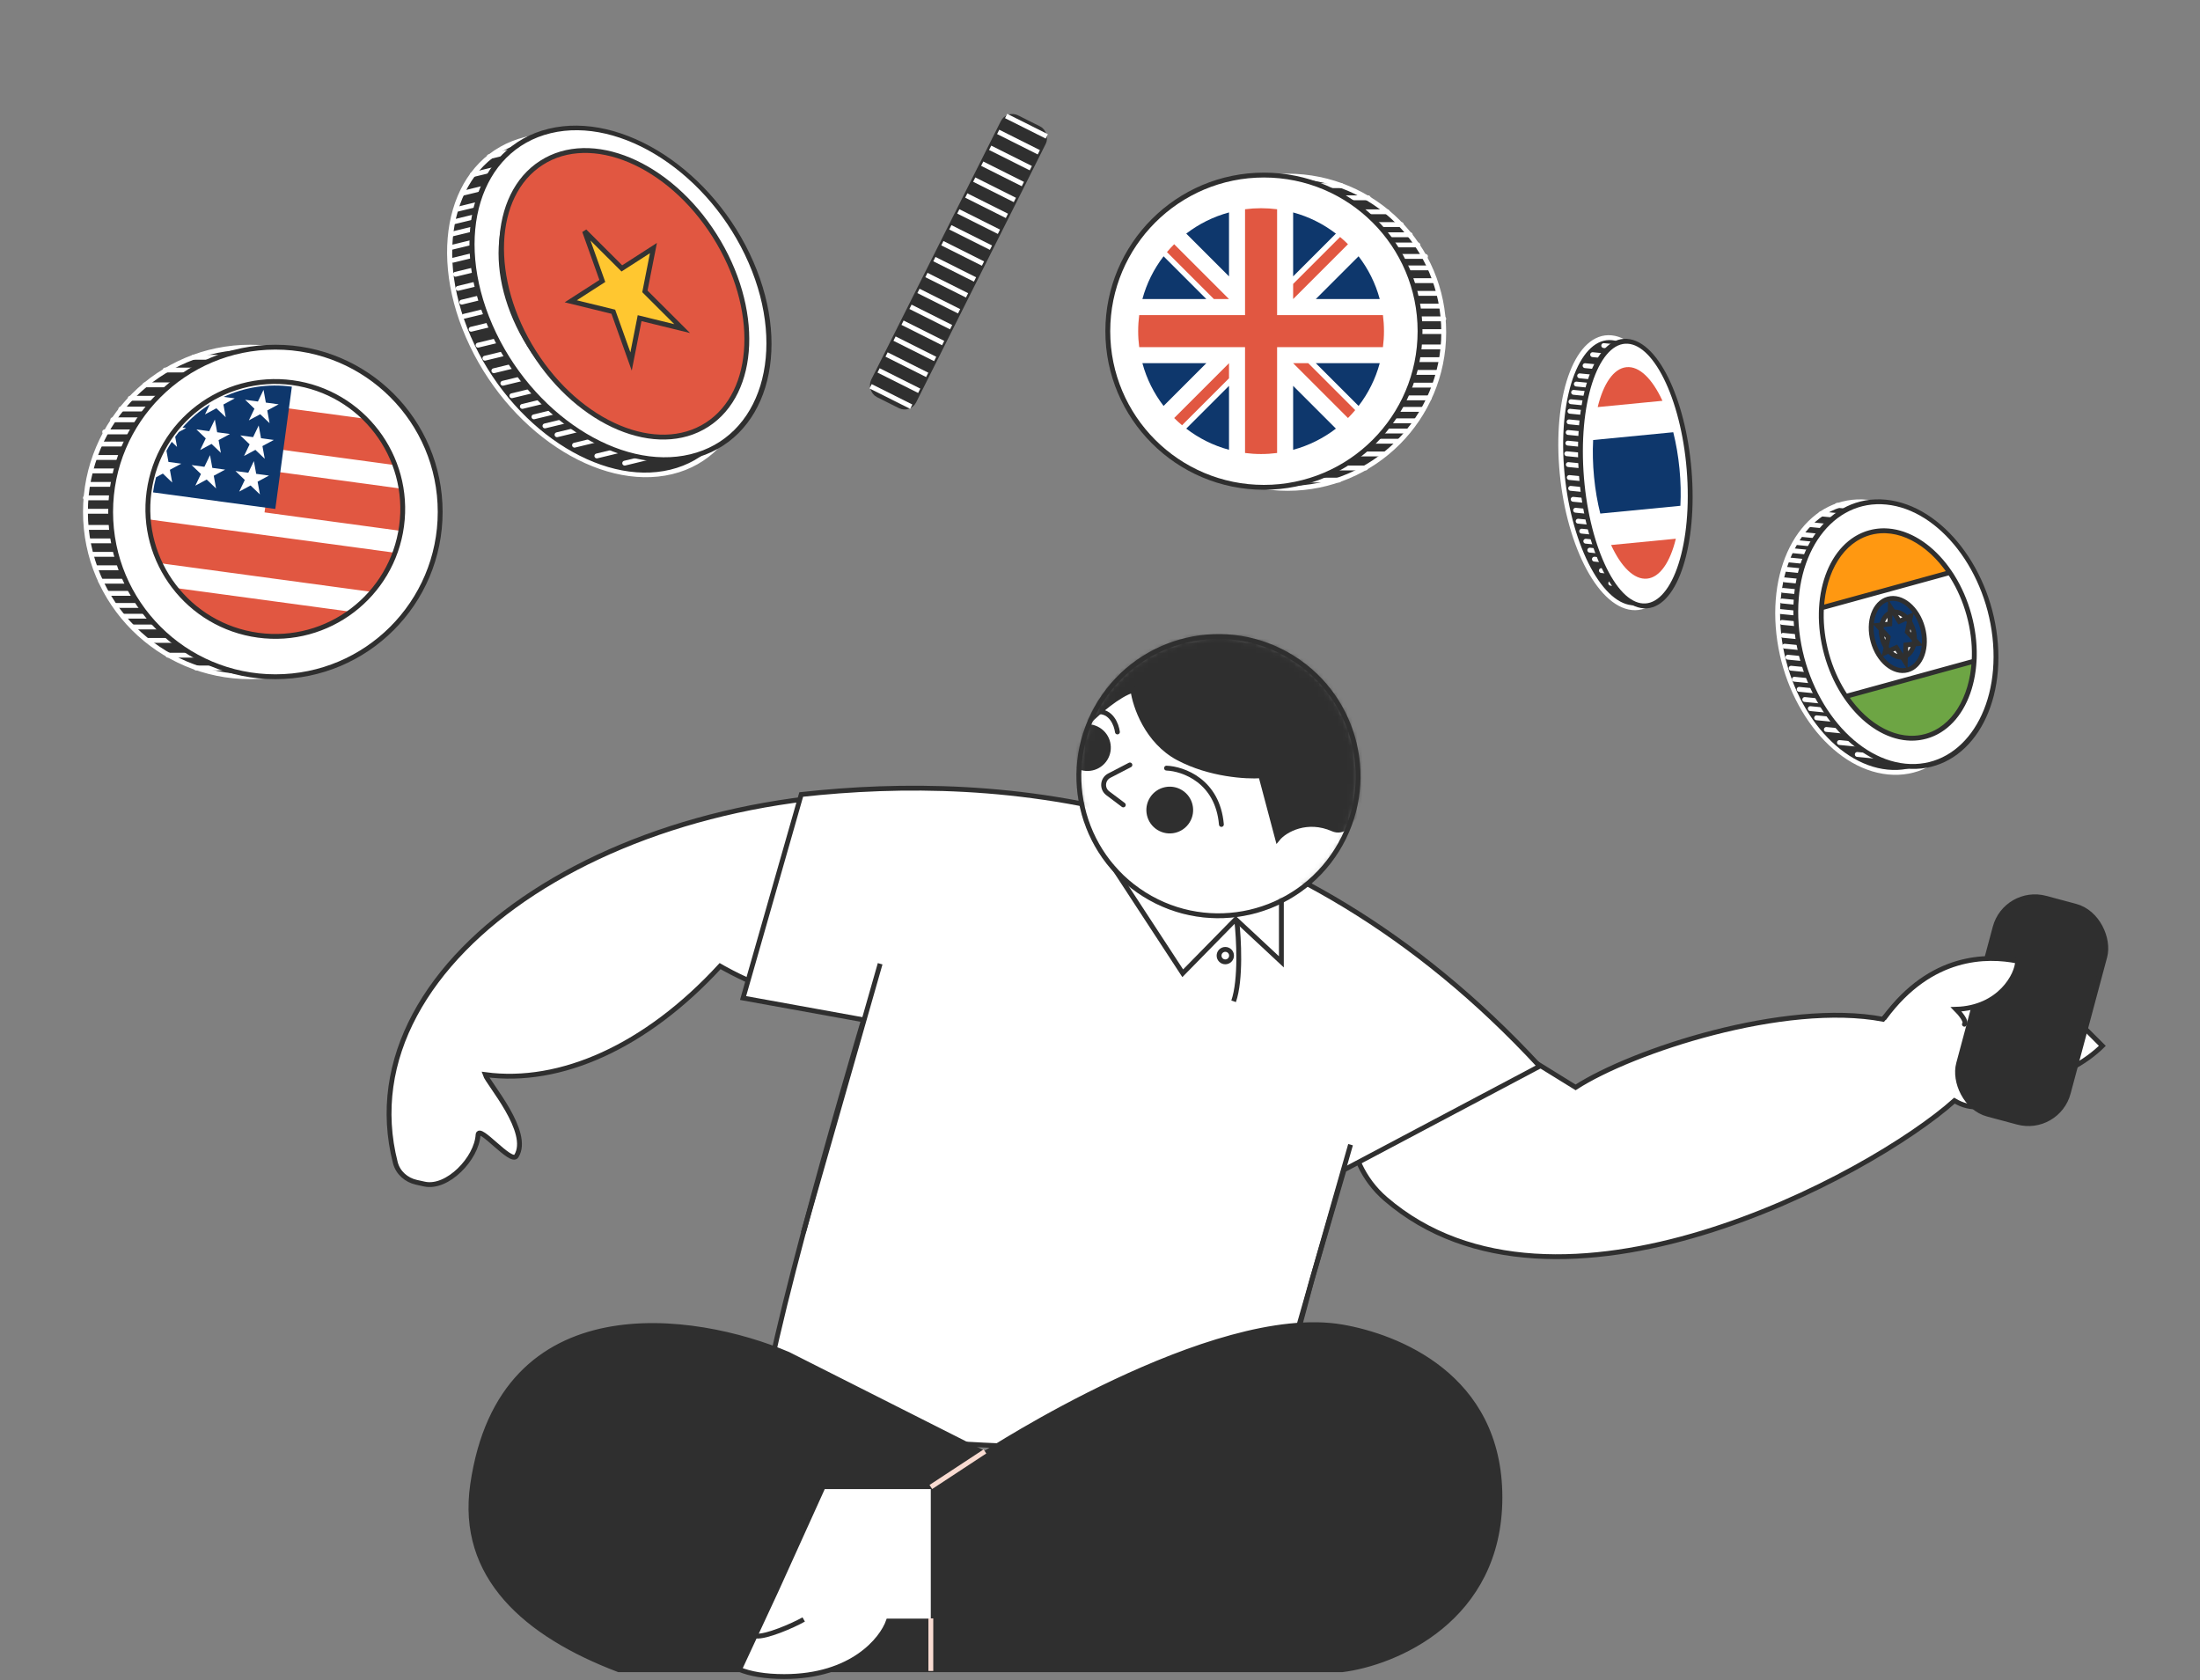 <svg width="453" height="346" viewBox="0 0 453 346" fill="none" xmlns="http://www.w3.org/2000/svg">
<rect x="0" y="0" width="453" height="346" fill="#808080" stroke="none"/>
<rect x="45.508" y="124.031" width="29.926" height="4.831" transform="rotate(-15.616 45.508 124.031)" fill="#2F2F2F"/>
<rect x="46.445" y="122.639" width="28.611" height="19.074" rx="9.537" transform="rotate(-15.616 46.445 122.639)" fill="#2F2F2F"/>
<rect x="47.301" y="125.7" width="28.611" height="3.974" transform="rotate(-15.616 47.301 125.7)" fill="white"/>
<circle cx="33.929" cy="33.929" r="33.929" transform="matrix(-1 -1.60449e-08 -1.60449e-08 1 85.453 71.481)" fill="#2F2F2F" stroke="white" stroke-linecap="round"/>
<path d="M48.141 73.559L39.831 73.559" stroke="white" stroke-linecap="round"/>
<path d="M42.32 76.189L34.011 76.189" stroke="white" stroke-linecap="round"/>
<path d="M38.168 79.236L29.859 79.236" stroke="white" stroke-linecap="round"/>
<path d="M35.121 82.006L26.812 82.006" stroke="white" stroke-linecap="round"/>
<path d="M33.184 84.223L24.874 84.223" stroke="white" stroke-linecap="round"/>
<path d="M31.52 86.438L23.21 86.438" stroke="white" stroke-linecap="round"/>
<path d="M29.859 88.93L21.55 88.93" stroke="white" stroke-linecap="round"/>
<path d="M29.031 91.424L20.722 91.424" stroke="white" stroke-linecap="round"/>
<path d="M28.195 94.193L19.886 94.193" stroke="white" stroke-linecap="round"/>
<path d="M27.363 96.961L19.054 96.961" stroke="white" stroke-linecap="round"/>
<path d="M26.812 99.732L18.503 99.732" stroke="white" stroke-linecap="round"/>
<path d="M25.898 102.503L17.589 102.503" stroke="white" stroke-linecap="round"/>
<path d="M48.699 137.54L40.39 137.54" stroke="white" stroke-linecap="round"/>
<path d="M42.887 134.907L34.578 134.907" stroke="white" stroke-linecap="round"/>
<path d="M38.727 131.862L30.417 131.862" stroke="white" stroke-linecap="round"/>
<path d="M35.684 129.093L27.374 129.093" stroke="white" stroke-linecap="round"/>
<path d="M33.746 126.876L25.437 126.876" stroke="white" stroke-linecap="round"/>
<path d="M32.082 124.659L23.773 124.659" stroke="white" stroke-linecap="round"/>
<path d="M30.418 122.169L22.109 122.169" stroke="white" stroke-linecap="round"/>
<path d="M29.035 119.675L20.726 119.675" stroke="white" stroke-linecap="round"/>
<path d="M28.199 116.905L19.89 116.905" stroke="white" stroke-linecap="round"/>
<path d="M27.375 114.136L19.066 114.136" stroke="white" stroke-linecap="round"/>
<path d="M26.543 111.365L18.234 111.365" stroke="white" stroke-linecap="round"/>
<path d="M26.266 108.597L17.956 108.597" stroke="white" stroke-linecap="round"/>
<path d="M26.266 105.272L17.956 105.272" stroke="white" stroke-linecap="round"/>
<circle cx="33.929" cy="33.929" r="33.929" transform="matrix(-1 -1.60449e-08 -1.60449e-08 1 90.637 71.481)" fill="white" stroke="#2F2F2F" stroke-linecap="round"/>
<path d="M55.099 104.578L55.032 105.074L55.527 105.141L81.799 108.701L82.295 108.768L82.362 108.273C82.676 105.956 82.671 103.669 82.385 101.456L82.336 101.076L81.957 101.025L56.551 97.582L56.056 97.514L55.989 98.01L55.099 104.578Z" fill="#E15741" stroke="#E15741"/>
<path d="M56.876 91.441L56.809 91.937L57.304 92.004L79.881 95.064L80.766 95.183L80.406 94.367C79.182 91.589 77.48 89.05 75.39 86.867L75.269 86.741L75.096 86.717L58.329 84.445L57.833 84.378L57.766 84.873L56.876 91.441Z" fill="#E15741" stroke="#E15741"/>
<path d="M69.945 127.049L71.174 126.317L69.756 126.124L38.411 121.877L36.993 121.685L37.983 122.718C41.895 126.805 47.166 129.646 53.208 130.465C59.249 131.284 65.087 129.948 69.945 127.049Z" fill="#E15741" stroke="#E15741"/>
<path d="M76.324 121.336L76.601 121.373L76.778 121.156C78.319 119.268 79.603 117.15 80.57 114.849L80.823 114.248L80.176 114.16L31.555 107.571L30.909 107.483L30.992 108.13C31.312 110.606 31.986 112.99 32.969 115.219L33.426 115.018L33.359 115.513L76.324 121.336Z" fill="#E15741" stroke="#E15741"/>
<path d="M46.052 81.715L48.346 82.025L46.002 83.287L46.477 85.906L44.553 84.066L42.209 85.328L43.207 83.256C41.116 84.566 39.22 86.177 37.586 88.036L38.321 88.136L36.829 88.939C36.569 89.263 36.318 89.594 36.074 89.932L36.452 92.016L35.361 90.973C34.974 91.57 34.61 92.184 34.273 92.816L34.689 95.113L37.327 95.47L34.983 96.732L35.458 99.351L33.534 97.511L32.13 98.267C31.863 99.278 31.654 100.317 31.51 101.38L56.688 104.792C58.572 90.887 58.794 89.247 60.099 79.614C55.126 78.94 50.294 79.755 46.052 81.715ZM44.489 100.575L42.565 98.735L40.221 99.996L41.376 97.598L39.452 95.758L42.09 96.116L43.245 93.717L43.72 96.337L46.358 96.694L44.014 97.956L44.489 100.575ZM45.008 90.621L45.483 93.24L43.559 91.401L41.215 92.662L42.37 90.264L40.446 88.424L43.084 88.781L44.239 86.383L44.714 89.002L47.352 89.36L45.008 90.621ZM53.52 101.799L51.596 99.959L49.252 101.22L50.407 98.822L48.483 96.982L51.121 97.34L52.276 94.941L52.752 97.561L55.389 97.918L53.045 99.179L53.52 101.799ZM54.039 91.845L54.514 94.464L52.59 92.625L50.246 93.886L51.401 91.487L49.477 89.648L52.115 90.005L53.27 87.607L53.745 90.226L56.383 90.584L54.039 91.845ZM55.033 84.511L55.508 87.13L53.584 85.29L51.24 86.552L52.395 84.153L50.471 82.313L53.109 82.671L54.264 80.272L54.739 82.892L57.377 83.249L55.033 84.511Z" fill="#0E376C"/>
<path d="M53.163 130.794C67.523 132.74 80.742 122.677 82.688 108.316C84.634 93.956 74.57 80.737 60.21 78.791C45.85 76.845 32.631 86.909 30.685 101.269C28.739 115.629 38.802 128.848 53.163 130.794Z" stroke="#2F2F2F"/>
<rect x="384.45" y="145.774" width="18.759" height="4.212" transform="rotate(-15.616 384.45 145.774)" fill="#2F2F2F"/>
<rect x="385.2" y="143.763" width="16.824" height="15.6" rx="7.8" transform="rotate(-15.616 385.2 143.763)" fill="#2F2F2F"/>
<rect x="385.907" y="146.268" width="16.824" height="3.25" transform="rotate(-15.616 385.907 146.268)" fill="white"/>
<ellipse cx="20.615" cy="27.866" rx="20.615" ry="27.866" transform="matrix(-0.995 -0.098 0.074 0.997 405.102 105.418)" fill="#2F2F2F" stroke="white" stroke-linecap="round"/>
<path d="M383.309 104.541L378.285 104.046" stroke="white" stroke-linecap="round"/>
<path d="M379.946 106.304L374.921 105.809" stroke="white" stroke-linecap="round"/>
<path d="M377.618 108.496L372.593 108.001" stroke="white" stroke-linecap="round"/>
<path d="M375.942 110.533L370.918 110.038" stroke="white" stroke-linecap="round"/>
<path d="M374.903 112.193L369.879 111.698" stroke="white" stroke-linecap="round"/>
<path d="M374.028 113.87L369.004 113.375" stroke="white" stroke-linecap="round"/>
<path d="M373.172 115.768L368.148 115.272" stroke="white" stroke-linecap="round"/>
<path d="M372.821 117.715L367.796 117.22" stroke="white" stroke-linecap="round"/>
<path d="M372.481 119.886L367.457 119.391" stroke="white" stroke-linecap="round"/>
<path d="M372.145 122.055L367.121 121.56" stroke="white" stroke-linecap="round"/>
<path d="M371.973 124.24L366.949 123.745" stroke="white" stroke-linecap="round"/>
<path d="M371.586 126.406L366.562 125.911" stroke="white" stroke-linecap="round"/>
<path d="M387.454 155.834L382.429 155.339" stroke="white" stroke-linecap="round"/>
<path d="M383.782 153.379L378.757 152.884" stroke="white" stroke-linecap="round"/>
<path d="M381.086 150.69L376.062 150.195" stroke="white" stroke-linecap="round"/>
<path d="M379.079 148.29L374.054 147.795" stroke="white" stroke-linecap="round"/>
<path d="M377.778 146.399L372.754 145.904" stroke="white" stroke-linecap="round"/>
<path d="M376.637 144.524L371.613 144.029" stroke="white" stroke-linecap="round"/>
<path d="M375.485 142.43L370.461 141.935" stroke="white" stroke-linecap="round"/>
<path d="M374.497 140.349L369.472 139.854" stroke="white" stroke-linecap="round"/>
<path d="M373.829 138.081L368.804 137.586" stroke="white" stroke-linecap="round"/>
<path d="M373.161 135.812L368.136 135.316" stroke="white" stroke-linecap="round"/>
<path d="M372.493 133.543L367.468 133.048" stroke="white" stroke-linecap="round"/>
<path d="M372.165 131.309L367.14 130.813" stroke="white" stroke-linecap="round"/>
<path d="M371.965 128.645L366.941 128.149" stroke="white" stroke-linecap="round"/>
<ellipse cx="20.615" cy="27.259" rx="20.615" ry="27.259" transform="matrix(-0.995 -0.098 0.074 0.997 408.875 105.408)" fill="white" stroke="#2F2F2F" stroke-linecap="round"/>
<path d="M396.534 151.614C404.632 149.389 408.618 138.196 405.436 126.613C402.254 115.03 393.109 107.444 385.011 109.669C376.913 111.894 372.928 123.087 376.11 134.67C379.292 146.252 388.436 153.838 396.534 151.614Z" fill="white"/>
<path d="M385.011 109.669C379.198 111.266 375.504 117.485 375.06 125.152L401.476 117.894C397.177 111.531 390.824 108.072 385.011 109.669Z" fill="#FF9811"/>
<path d="M396.534 151.614C402.347 150.017 406.041 143.798 406.486 136.131L380.07 143.388C384.369 149.752 390.721 153.211 396.534 151.614Z" fill="#6DA544"/>
<path d="M392.777 137.936C395.593 137.162 396.98 133.269 395.873 129.24C394.766 125.212 391.585 122.573 388.769 123.347C385.952 124.12 384.566 128.014 385.673 132.042C386.779 136.071 389.96 138.71 392.777 137.936Z" fill="#0E376C"/>
<path d="M392.025 135.201C393.786 134.717 394.652 132.284 393.96 129.766C393.269 127.248 391.281 125.599 389.52 126.082C387.76 126.566 386.893 128.999 387.585 131.517C388.277 134.035 390.265 135.684 392.025 135.201Z" fill="white"/>
<path d="M389.227 125.015L391.087 127.935L393.406 126.893L392.739 130.101L394.952 132.519L392.425 132.807L392.318 136.267L390.459 133.348L388.139 134.39L388.806 131.182L386.593 128.764L389.12 128.475L389.227 125.015Z" fill="#0E376C"/>
<path d="M396.534 151.614C404.632 149.389 408.618 138.196 405.436 126.613C402.254 115.03 393.109 107.444 385.011 109.669M396.534 151.614C388.436 153.838 379.292 146.252 376.11 134.67C372.928 123.087 376.913 111.894 385.011 109.669M396.534 151.614C402.347 150.017 406.041 143.798 406.486 136.131L380.07 143.388C384.369 149.752 390.721 153.211 396.534 151.614ZM385.011 109.669C379.198 111.266 375.504 117.485 375.06 125.152L401.476 117.894C397.177 111.531 390.824 108.072 385.011 109.669ZM395.873 129.24C396.98 133.269 395.593 137.162 392.777 137.936C389.96 138.71 386.779 136.071 385.673 132.042C384.566 128.014 385.952 124.12 388.769 123.347C391.585 122.573 394.766 125.212 395.873 129.24ZM393.96 129.766C394.652 132.284 393.786 134.717 392.025 135.201C390.265 135.684 388.277 134.035 387.585 131.517C386.893 128.999 387.76 126.566 389.52 126.082C391.281 125.599 393.269 127.248 393.96 129.766ZM389.227 125.015L391.087 127.935L393.406 126.893L392.739 130.101L394.952 132.519L392.425 132.807L392.318 136.267L390.459 133.348L388.139 134.39L388.806 131.182L386.593 128.764L389.12 128.475L389.227 125.015Z" stroke="#2F2F2F"/>
<rect x="126.957" y="82.364" width="25.151" height="5.647" transform="rotate(-34.86 126.957 82.364)" fill="#2F2F2F"/>
<rect x="127.027" y="79.485" width="22.556" height="20.915" rx="9.128" transform="rotate(-34.86 127.027 79.485)" fill="#2F2F2F"/>
<rect x="129.02" y="82.344" width="22.556" height="4.357" transform="rotate(-34.86 129.02 82.344)" fill="white"/>
<ellipse cx="27.64" cy="37.361" rx="27.64" ry="37.361" transform="matrix(-0.972 0.235 0.399 0.917 135.273 22.152)" fill="#2F2F2F" stroke="white" stroke-linecap="round"/>
<path d="M107.297 30.673L100.718 32.266" stroke="white" stroke-linecap="round"/>
<path d="M103.82 34.389L97.242 35.982" stroke="white" stroke-linecap="round"/>
<path d="M101.844 38.194L95.265 39.788" stroke="white" stroke-linecap="round"/>
<path d="M100.621 41.515L94.043 43.108" stroke="white" stroke-linecap="round"/>
<path d="M100.035 44.074L93.457 45.668" stroke="white" stroke-linecap="round"/>
<path d="M99.671 46.584L93.093 48.178" stroke="white" stroke-linecap="round"/>
<path d="M99.426 49.364L92.847 50.958" stroke="white" stroke-linecap="round"/>
<path d="M99.84 51.987L93.261 53.581" stroke="white" stroke-linecap="round"/>
<path d="M100.371 54.882L93.793 56.475" stroke="white" stroke-linecap="round"/>
<path d="M100.898 57.777L94.32 59.371" stroke="white" stroke-linecap="round"/>
<path d="M101.656 60.619L95.078 62.213" stroke="white" stroke-linecap="round"/>
<path d="M102.117 63.53L95.539 65.124" stroke="white" stroke-linecap="round"/>
<path d="M135.211 93.769L128.632 95.362" stroke="white" stroke-linecap="round"/>
<path d="M129.473 92.285L122.894 93.879" stroke="white" stroke-linecap="round"/>
<path d="M124.879 90.071L118.3 91.665" stroke="white" stroke-linecap="round"/>
<path d="M121.273 87.922L114.695 89.515" stroke="white" stroke-linecap="round"/>
<path d="M118.789 86.103L112.21 87.696" stroke="white" stroke-linecap="round"/>
<path d="M116.52 84.233L109.941 85.827" stroke="white" stroke-linecap="round"/>
<path d="M114.137 82.089L107.558 83.682" stroke="white" stroke-linecap="round"/>
<path d="M111.969 79.892L105.39 81.485" stroke="white" stroke-linecap="round"/>
<path d="M110.117 77.317L103.539 78.911" stroke="white" stroke-linecap="round"/>
<path d="M108.27 74.739L101.691 76.333" stroke="white" stroke-linecap="round"/>
<path d="M106.426 72.163L99.847 73.757" stroke="white" stroke-linecap="round"/>
<path d="M105.016 69.48L98.437 71.073" stroke="white" stroke-linecap="round"/>
<path d="M103.59 66.196L97.011 67.79" stroke="white" stroke-linecap="round"/>
<ellipse cx="27.64" cy="36.547" rx="27.64" ry="36.547" transform="matrix(-0.972 0.235 0.399 0.917 140.047 20.474)" fill="white" stroke="#2F2F2F" stroke-linecap="round"/>
<ellipse cx="22.224" cy="29.387" rx="22.224" ry="29.387" transform="matrix(-0.972 0.235 0.399 0.917 137.645 28.312)" fill="white" stroke="#2F2F2F" stroke-linecap="round"/>
<path d="M145.589 87.448C155.873 80.828 156.57 63.394 147.148 48.508C137.725 33.622 121.75 26.921 111.467 33.541C101.184 40.162 100.486 57.596 109.909 72.482C119.331 87.368 135.306 94.069 145.589 87.448Z" fill="#E15741"/>
<path d="M120.369 47.604L128.045 55.263L134.547 51.077L132.789 59.996L140.465 67.655L131.702 65.509L129.944 74.429L126.286 64.183L117.523 62.036L124.026 57.85L120.369 47.604Z" fill="#FFC730"/>
<path d="M145.589 87.448C155.873 80.828 156.57 63.394 147.148 48.508C137.725 33.622 121.75 26.921 111.467 33.541C101.184 40.162 100.486 57.596 109.909 72.482C119.331 87.368 135.306 94.069 145.589 87.448Z" stroke="#333333"/>
<path d="M120.369 47.604L128.045 55.263L134.547 51.077L132.789 59.996L140.465 67.655L131.702 65.509L129.944 74.429L126.286 64.183L117.523 62.036L124.026 57.85L120.369 47.604Z" stroke="#333333"/>
<rect width="30.227" height="4.879" transform="matrix(-0.963 -0.269 -0.269 0.963 271.367 87.219)" fill="#2F2F2F"/>
<rect width="27.109" height="18.073" rx="9.036" transform="matrix(-0.963 -0.269 -0.269 0.963 269.941 84.734)" fill="#2F2F2F"/>
<rect width="27.109" height="3.765" transform="matrix(-0.963 -0.269 -0.269 0.963 269.129 87.635)" fill="white"/>
<ellipse cx="265.132" cy="68.41" rx="32.147" ry="32.147" fill="#2F2F2F" stroke="white" stroke-linecap="round"/>
<path d="M268.332 38.23L276.205 38.23" stroke="white" stroke-linecap="round"/>
<path d="M273.848 40.723L281.72 40.723" stroke="white" stroke-linecap="round"/>
<path d="M277.777 43.61L285.65 43.61" stroke="white" stroke-linecap="round"/>
<path d="M280.668 46.234L288.541 46.234" stroke="white" stroke-linecap="round"/>
<path d="M282.504 48.334L290.377 48.334" stroke="white" stroke-linecap="round"/>
<path d="M284.082 50.434L291.955 50.434" stroke="white" stroke-linecap="round"/>
<path d="M285.648 52.794L293.521 52.794" stroke="white" stroke-linecap="round"/>
<path d="M286.438 55.157L294.31 55.157" stroke="white" stroke-linecap="round"/>
<path d="M287.23 57.782L295.103 57.782" stroke="white" stroke-linecap="round"/>
<path d="M288.016 60.405L295.888 60.405" stroke="white" stroke-linecap="round"/>
<path d="M288.535 63.03L296.408 63.03" stroke="white" stroke-linecap="round"/>
<path d="M289.406 65.653L297.279 65.653" stroke="white" stroke-linecap="round"/>
<path d="M267.805 98.852L275.678 98.852" stroke="white" stroke-linecap="round"/>
<path d="M273.316 96.358L281.189 96.358" stroke="white" stroke-linecap="round"/>
<path d="M277.25 93.472L285.123 93.472" stroke="white" stroke-linecap="round"/>
<path d="M280.137 90.848L288.01 90.848" stroke="white" stroke-linecap="round"/>
<path d="M281.977 88.747L289.849 88.747" stroke="white" stroke-linecap="round"/>
<path d="M283.551 86.647L291.424 86.647" stroke="white" stroke-linecap="round"/>
<path d="M285.121 84.287L292.994 84.287" stroke="white" stroke-linecap="round"/>
<path d="M286.438 81.924L294.31 81.924" stroke="white" stroke-linecap="round"/>
<path d="M287.227 79.301L295.099 79.301" stroke="white" stroke-linecap="round"/>
<path d="M288.012 76.677L295.885 76.677" stroke="white" stroke-linecap="round"/>
<path d="M288.797 74.051L296.67 74.051" stroke="white" stroke-linecap="round"/>
<path d="M289.059 71.429L296.931 71.429" stroke="white" stroke-linecap="round"/>
<path d="M289.059 68.277L296.931 68.277" stroke="white" stroke-linecap="round"/>
<ellipse cx="260.253" cy="68.194" rx="32.147" ry="32.147" fill="white" stroke="#2F2F2F" stroke-linecap="round"/>
<g clip-path="url(#clip0_45_3589)">
<path d="M259.666 93.484C273.643 93.484 284.973 82.154 284.973 68.177C284.973 54.2 273.643 42.87 259.666 42.87C245.69 42.87 234.359 54.2 234.359 68.177C234.359 82.154 245.69 93.484 259.666 93.484Z" fill="white"/>
<path d="M239.591 52.769C237.603 55.355 236.104 58.336 235.231 61.574H248.397L239.591 52.769Z" fill="#0E376C"/>
<path d="M284.102 61.574C283.229 58.336 281.73 55.355 279.742 52.769L270.937 61.574H284.102Z" fill="#0E376C"/>
<path d="M235.231 74.778C236.104 78.017 237.603 80.998 239.591 83.584L248.397 74.778H235.231Z" fill="#0E376C"/>
<path d="M275.074 48.101C272.488 46.113 269.507 44.614 266.269 43.741V56.907L275.074 48.101Z" fill="#0E376C"/>
<path d="M244.259 88.252C246.846 90.24 249.827 91.739 253.065 92.612V79.446L244.259 88.252Z" fill="#0E376C"/>
<path d="M253.065 43.741C249.827 44.614 246.846 46.113 244.259 48.101L253.065 56.906V43.741Z" fill="#0E376C"/>
<path d="M266.269 92.612C269.507 91.739 272.488 90.24 275.074 88.252L266.269 79.446V92.612Z" fill="#0E376C"/>
<path d="M270.937 74.778L279.742 83.584C281.73 80.998 283.229 78.017 284.102 74.778H270.937Z" fill="#0E376C"/>
<path d="M284.759 64.876H262.967H262.967V43.084C261.887 42.944 260.785 42.87 259.666 42.87C258.547 42.87 257.446 42.944 256.366 43.084V64.876V64.876H234.574C234.433 65.957 234.359 67.058 234.359 68.177C234.359 69.296 234.433 70.397 234.574 71.478H256.365H256.365V93.27C257.446 93.411 258.547 93.484 259.666 93.484C260.785 93.484 261.887 93.411 262.967 93.27V71.478V71.478H284.759C284.9 70.397 284.973 69.296 284.973 68.177C284.973 67.058 284.9 65.957 284.759 64.876V64.876Z" fill="#E15741"/>
<path d="M266.268 74.779L277.561 86.072C278.08 85.553 278.576 85.01 279.049 84.448L269.38 74.779H266.268V74.779Z" fill="#E15741"/>
<path d="M253.064 74.779H253.064L241.771 86.072C242.291 86.591 242.833 87.087 243.396 87.56L253.064 77.891V74.779Z" fill="#E15741"/>
<path d="M253.065 61.575V61.575L241.772 50.282C241.252 50.801 240.757 51.344 240.284 51.907L249.953 61.575H253.065V61.575Z" fill="#E15741"/>
<path d="M266.268 61.575L277.561 50.282C277.042 49.763 276.499 49.268 275.936 48.795L266.268 58.463V61.575Z" fill="#E15741"/>
</g>
<path d="M99.909 221.26C115.377 223.353 133.016 215.526 148.276 198.922C148.276 198.922 163.013 207.641 172.863 205.977C189.124 203.229 196.835 163.801 196.835 163.801C129.732 158.8 70.55 196.916 81.401 239.385C81.93 241.457 83.662 242.977 85.75 243.436L87.396 243.798C92.14 244.841 98.15 238.516 98.437 233.667C98.569 231.421 105.24 239.765 106.32 238.035C109.397 233.104 100.537 223.131 99.909 221.26Z" fill="white" stroke="#2F2F2F" stroke-linecap="round"/>
<path d="M387.729 209.864C367.474 206.032 336.066 216.364 324.433 223.891L301.168 209.522L281.094 213.492C276.144 224.855 275.908 238.765 285.295 246.859C320.322 277.058 385.194 242.06 402.44 226.628C409.283 230.734 415.214 223.891 416.81 221.154C422.832 223.344 430.039 218.189 432.891 215.338L415.442 197.889C399.019 195.152 391.15 205.986 387.729 209.864Z" fill="white" stroke="#2F2F2F" stroke-linecap="round"/>
<path d="M428.102 210.55L417.837 213.971" stroke="#2F2F2F" stroke-linecap="round"/>
<path d="M422.973 205.42L412.709 208.841" stroke="#2F2F2F" stroke-linecap="round"/>
<rect x="413.01" y="182.743" width="23.373" height="46.036" rx="8.486" transform="rotate(15 413.01 182.743)" fill="#2F2F2F" stroke="#2F2F2F"/>
<path d="M402.783 207.811C411.815 207.537 415.441 200.626 415.441 197.889C401.28 196.71 395.423 200.451 388.031 209.481L397.992 218.075C400.045 213.285 405.976 208.951 402.783 207.811Z" fill="white"/>
<path d="M388.07 209.521C397.65 196.52 409.169 196.634 415.441 197.889C415.441 200.626 411.815 207.537 402.783 207.811C403.581 208.609 405.04 210.342 404.493 210.89" stroke="#2F2F2F" stroke-linecap="round"/>
<path d="M270.176 263.412L276.754 240.867L317.02 219.54C265.295 163.587 205.772 159.085 164.978 163.587L153.005 205.492L177.806 209.982C175.873 216.509 153.235 293.162 157.709 293.791C175.366 296.272 246.599 302.195 262.052 293.791L270.176 263.412Z" fill="white" stroke="#2F2F2F"/>
<path d="M278.09 235.688L262.269 291.061" stroke="#2F2F2F"/>
<path d="M181.23 198.438L165.409 253.811" stroke="#2F2F2F"/>
<path d="M252.646 299.613L259.273 303.675" stroke="#F9DBD1"/>
<path d="M263.847 184.788V198.043L254.44 189.278L243.536 200.395L228.998 178.16" stroke="#2F2F2F"/>
<path d="M254.655 189.49C255.083 193.196 255.553 201.72 254.014 206.167" stroke="#2F2F2F"/>
<circle cx="1.283" cy="1.283" r="1.283" transform="matrix(-1 0 0 1 253.585 195.479)" stroke="#2F2F2F"/>
<circle cx="250.897" cy="159.806" r="28.747" transform="rotate(31.983 250.897 159.806)" stroke="#2F2F2F"/>
<mask id="mask0_45_3589" style="mask-type:alpha" maskUnits="userSpaceOnUse" x="222" y="131" width="58" height="58">
<circle cx="250.897" cy="159.806" r="28.247" transform="rotate(31.983 250.897 159.806)" fill="#C4C4C4" stroke="#E15741" stroke-linecap="round"/>
</mask>
<g mask="url(#mask0_45_3589)">
<circle cx="250.897" cy="159.805" r="28.747" transform="rotate(31.983 250.897 159.805)" fill="white" stroke="#2F2F2F"/>
<path d="M233.282 142.124C230.259 143.019 226.034 146.745 224.299 148.496C226.389 143.927 229.316 139.789 232.928 136.297L233.291 135.946L269.6 105.301C270.658 104.408 272.272 104.734 272.899 105.968L294.231 147.887C294.621 148.654 294.516 149.58 293.963 150.24L277.299 170.135C276.611 170.956 275.431 171.123 274.451 170.69C269.15 168.349 264.581 170.845 263.07 172.706L259.624 159.733C256.667 159.948 249.133 159.52 242.652 156.091C236.171 152.662 233.705 145.351 233.282 142.124Z" fill="#2F2F2F" stroke="#2F2F2F" stroke-linecap="round"/>
<circle cx="240.862" cy="166.789" r="4.815" transform="rotate(31.983 240.862 166.789)" fill="#2F2F2F"/>
<path d="M240.196 158.157C243.644 158.292 250.731 160.8 251.497 169.755" stroke="#2F2F2F" stroke-linecap="round"/>
<path d="M230.088 150.708C229.894 149.2 228.779 146.258 225.867 146.559" stroke="#2F2F2F" stroke-linecap="round"/>
<path d="M232.657 157.5L228.404 159.708C227.001 160.437 226.84 162.38 228.103 163.331L231.299 165.735" stroke="#2F2F2F" stroke-linecap="round"/>
<circle cx="223.913" cy="153.93" r="4.815" transform="rotate(31.983 223.913 153.93)" fill="#2F2F2F"/>
</g>
<rect x="207.493" y="23.24" width="9.359" height="63.886" rx="2.138" transform="rotate(26.624 207.493 23.24)" fill="#2F2F2F" stroke="#2F2F2F" stroke-linecap="round"/>
<line x1="207.17" y1="23.885" x2="215.537" y2="28.079" stroke="white"/>
<line x1="205.533" y1="27.157" x2="213.9" y2="31.352" stroke="white"/>
<line x1="203.885" y1="30.431" x2="212.251" y2="34.625" stroke="white"/>
<line x1="202.248" y1="33.704" x2="210.615" y2="37.898" stroke="white"/>
<line x1="200.603" y1="36.979" x2="208.97" y2="41.173" stroke="white"/>
<line x1="198.963" y1="40.253" x2="207.33" y2="44.447" stroke="white"/>
<line x1="197.322" y1="43.526" x2="205.689" y2="47.72" stroke="white"/>
<line x1="195.685" y1="46.801" x2="204.052" y2="50.995" stroke="white"/>
<line x1="194.041" y1="50.074" x2="202.408" y2="54.268" stroke="white"/>
<line x1="192.396" y1="53.348" x2="200.763" y2="57.542" stroke="white"/>
<line x1="190.756" y1="56.622" x2="199.123" y2="60.816" stroke="white"/>
<line x1="189.119" y1="59.897" x2="197.486" y2="64.091" stroke="white"/>
<line x1="187.475" y1="63.171" x2="195.841" y2="67.365" stroke="white"/>
<line x1="185.838" y1="66.445" x2="194.205" y2="70.639" stroke="white"/>
<line x1="184.193" y1="69.718" x2="192.56" y2="73.912" stroke="white"/>
<line x1="182.553" y1="72.992" x2="190.919" y2="77.186" stroke="white"/>
<line x1="180.908" y1="76.266" x2="189.275" y2="80.46" stroke="white"/>
<line x1="179.271" y1="79.54" x2="187.638" y2="83.734" stroke="white"/>
<ellipse cx="12.467" cy="27.866" rx="12.467" ry="27.866" transform="matrix(-0.995 -0.098 0.074 0.997 344.286 70.766)" fill="#2F2F2F" stroke="white" stroke-linecap="round"/>
<path d="M333.708 71.497L330.222 71.154" stroke="white" stroke-linecap="round"/>
<path d="M331.422 73.365L327.936 73.022" stroke="white" stroke-linecap="round"/>
<path d="M329.864 75.634L326.378 75.29" stroke="white" stroke-linecap="round"/>
<path d="M328.747 77.727L325.261 77.383" stroke="white" stroke-linecap="round"/>
<path d="M328.067 79.423L324.581 79.079" stroke="white" stroke-linecap="round"/>
<path d="M327.504 81.129L324.018 80.785" stroke="white" stroke-linecap="round"/>
<path d="M326.958 83.057L323.472 82.713" stroke="white" stroke-linecap="round"/>
<path d="M326.754 85.019L323.268 84.676" stroke="white" stroke-linecap="round"/>
<path d="M326.571 87.205L323.085 86.862" stroke="white" stroke-linecap="round"/>
<path d="M326.387 89.39L322.901 89.046" stroke="white" stroke-linecap="round"/>
<path d="M326.321 91.587L322.835 91.243" stroke="white" stroke-linecap="round"/>
<path d="M326.102 93.767L322.616 93.423" stroke="white" stroke-linecap="round"/>
<path d="M337.75 122.781L334.265 122.438" stroke="white" stroke-linecap="round"/>
<path d="M335.153 120.433L331.667 120.089" stroke="white" stroke-linecap="round"/>
<path d="M333.227 117.819L329.741 117.476" stroke="white" stroke-linecap="round"/>
<path d="M331.786 115.475L328.3 115.131" stroke="white" stroke-linecap="round"/>
<path d="M330.84 113.619L327.354 113.276" stroke="white" stroke-linecap="round"/>
<path d="M330.012 111.775L326.526 111.432" stroke="white" stroke-linecap="round"/>
<path d="M329.168 109.71L325.683 109.366" stroke="white" stroke-linecap="round"/>
<path d="M328.438 107.654L324.952 107.311" stroke="white" stroke-linecap="round"/>
<path d="M327.918 105.401L324.433 105.058" stroke="white" stroke-linecap="round"/>
<path d="M327.411 103.148L323.925 102.805" stroke="white" stroke-linecap="round"/>
<path d="M326.895 100.895L323.409 100.551" stroke="white" stroke-linecap="round"/>
<path d="M326.614 98.664L323.128 98.321" stroke="white" stroke-linecap="round"/>
<path d="M326.418 96.001L322.933 95.657" stroke="white" stroke-linecap="round"/>
<ellipse cx="11.268" cy="27.366" rx="11.268" ry="27.366" transform="matrix(-0.998 -0.179 0.04 0.993 346.879 72.353)" fill="white" stroke="#2F2F2F" stroke-linecap="round"/>
<path d="M335.915 104.84C336.195 105.883 336.533 106.687 336.929 107.253C337.325 107.819 337.745 108.138 338.188 108.21C338.628 108.274 339.06 108.103 339.484 107.696L340.348 110.918L340.851 110.304L339.988 107.082C340.367 106.511 340.673 105.789 340.906 104.915C341.136 104.045 341.263 103.062 341.288 101.966C341.313 100.869 341.211 99.725 340.984 98.533L339.533 99.279C339.763 100.317 339.843 101.256 339.771 102.097C339.697 102.929 339.506 103.608 339.198 104.135L337.74 98.696C338.049 97.701 338.284 96.849 338.443 96.14C338.6 95.423 338.682 94.604 338.688 93.683C338.692 92.753 338.553 91.763 338.271 90.71C338.003 89.71 337.681 88.95 337.306 88.428C336.927 87.91 336.53 87.637 336.117 87.609C335.703 87.581 335.306 87.777 334.925 88.198L334.135 85.25L333.639 85.89L334.439 88.877C334.102 89.475 333.854 90.234 333.694 91.154C333.535 92.073 333.482 93.13 333.536 94.324L335.013 94.683C334.979 94.13 334.984 93.621 335.029 93.153C335.071 92.69 335.148 92.286 335.261 91.942L336.488 96.519C336.16 97.575 335.914 98.465 335.75 99.191C335.581 99.912 335.493 100.756 335.486 101.725C335.476 102.697 335.619 103.735 335.915 104.84ZM336.989 92.135C337.122 92.63 337.172 93.134 337.139 93.645C337.102 94.16 337.002 94.722 336.838 95.332L335.716 91.145C335.949 90.925 336.185 90.902 336.424 91.074C336.659 91.251 336.847 91.605 336.989 92.135ZM338.694 104.749C338.392 104.974 338.112 104.973 337.854 104.744C337.593 104.519 337.386 104.119 337.232 103.545C337.073 102.954 337.015 102.369 337.056 101.789C337.097 101.21 337.21 100.579 337.394 99.897L338.694 104.749Z" fill="white" stroke="#2F2F2F" stroke-linecap="round"/>
<path d="M339.138 119.142C343.996 118.671 346.988 108.541 345.821 96.517C344.655 84.493 339.771 75.128 334.913 75.6C330.055 76.071 327.063 86.201 328.23 98.225C329.397 110.249 334.28 119.614 339.138 119.142Z" fill="white"/>
<path d="M344.54 88.998L328.042 90.599C327.917 92.992 327.971 95.561 328.23 98.225C328.488 100.888 328.929 103.42 329.512 105.744L346.009 104.143C346.134 101.75 346.08 99.18 345.821 96.517C345.563 93.854 345.122 91.322 344.54 88.998Z" fill="#0E376C"/>
<path d="M334.913 75.6C332.247 75.858 330.143 79.026 328.98 83.819L342.315 82.525C340.253 78.045 337.579 75.341 334.913 75.6Z" fill="#E15741"/>
<path d="M345.071 110.923L331.736 112.217C333.799 116.697 336.472 119.401 339.138 119.142C341.804 118.884 343.908 115.716 345.071 110.923Z" fill="#E15741"/>
<path d="M162.283 278.835L202.784 299.286C202.784 299.286 249.701 268.61 276.367 273.221C287.395 275.128 308.848 283.126 308.848 308.309C308.848 333.492 287.194 342.458 276.367 343.793H127.395C108.271 336.534 94.588 324.609 97.32 305.702C103.255 264.64 143.101 270.682 162.283 278.835Z" fill="#2F2F2F" stroke="#2F2F2F"/>
<path d="M192.157 306.104H169.501L159.877 327.357L152.258 343.748C154.464 344.635 157.46 345.201 161.481 345.201C175.436 345.201 181.598 337.582 182.934 333.773H192.157V306.104Z" fill="white" stroke="#2F2F2F"/>
<path d="M155.664 336.853C157.669 337.12 163.243 334.728 165.489 333.444" stroke="#2F2F2F"/>
<path d="M202.809 298.85L191.668 306.171M191.668 344.049V333.227" stroke="#F9DBD1"/>
<defs>
<clipPath id="clip0_45_3589">
<rect width="50.614" height="50.614" fill="white" transform="translate(234.359 42.87)"/>
</clipPath>
</defs>
</svg>
